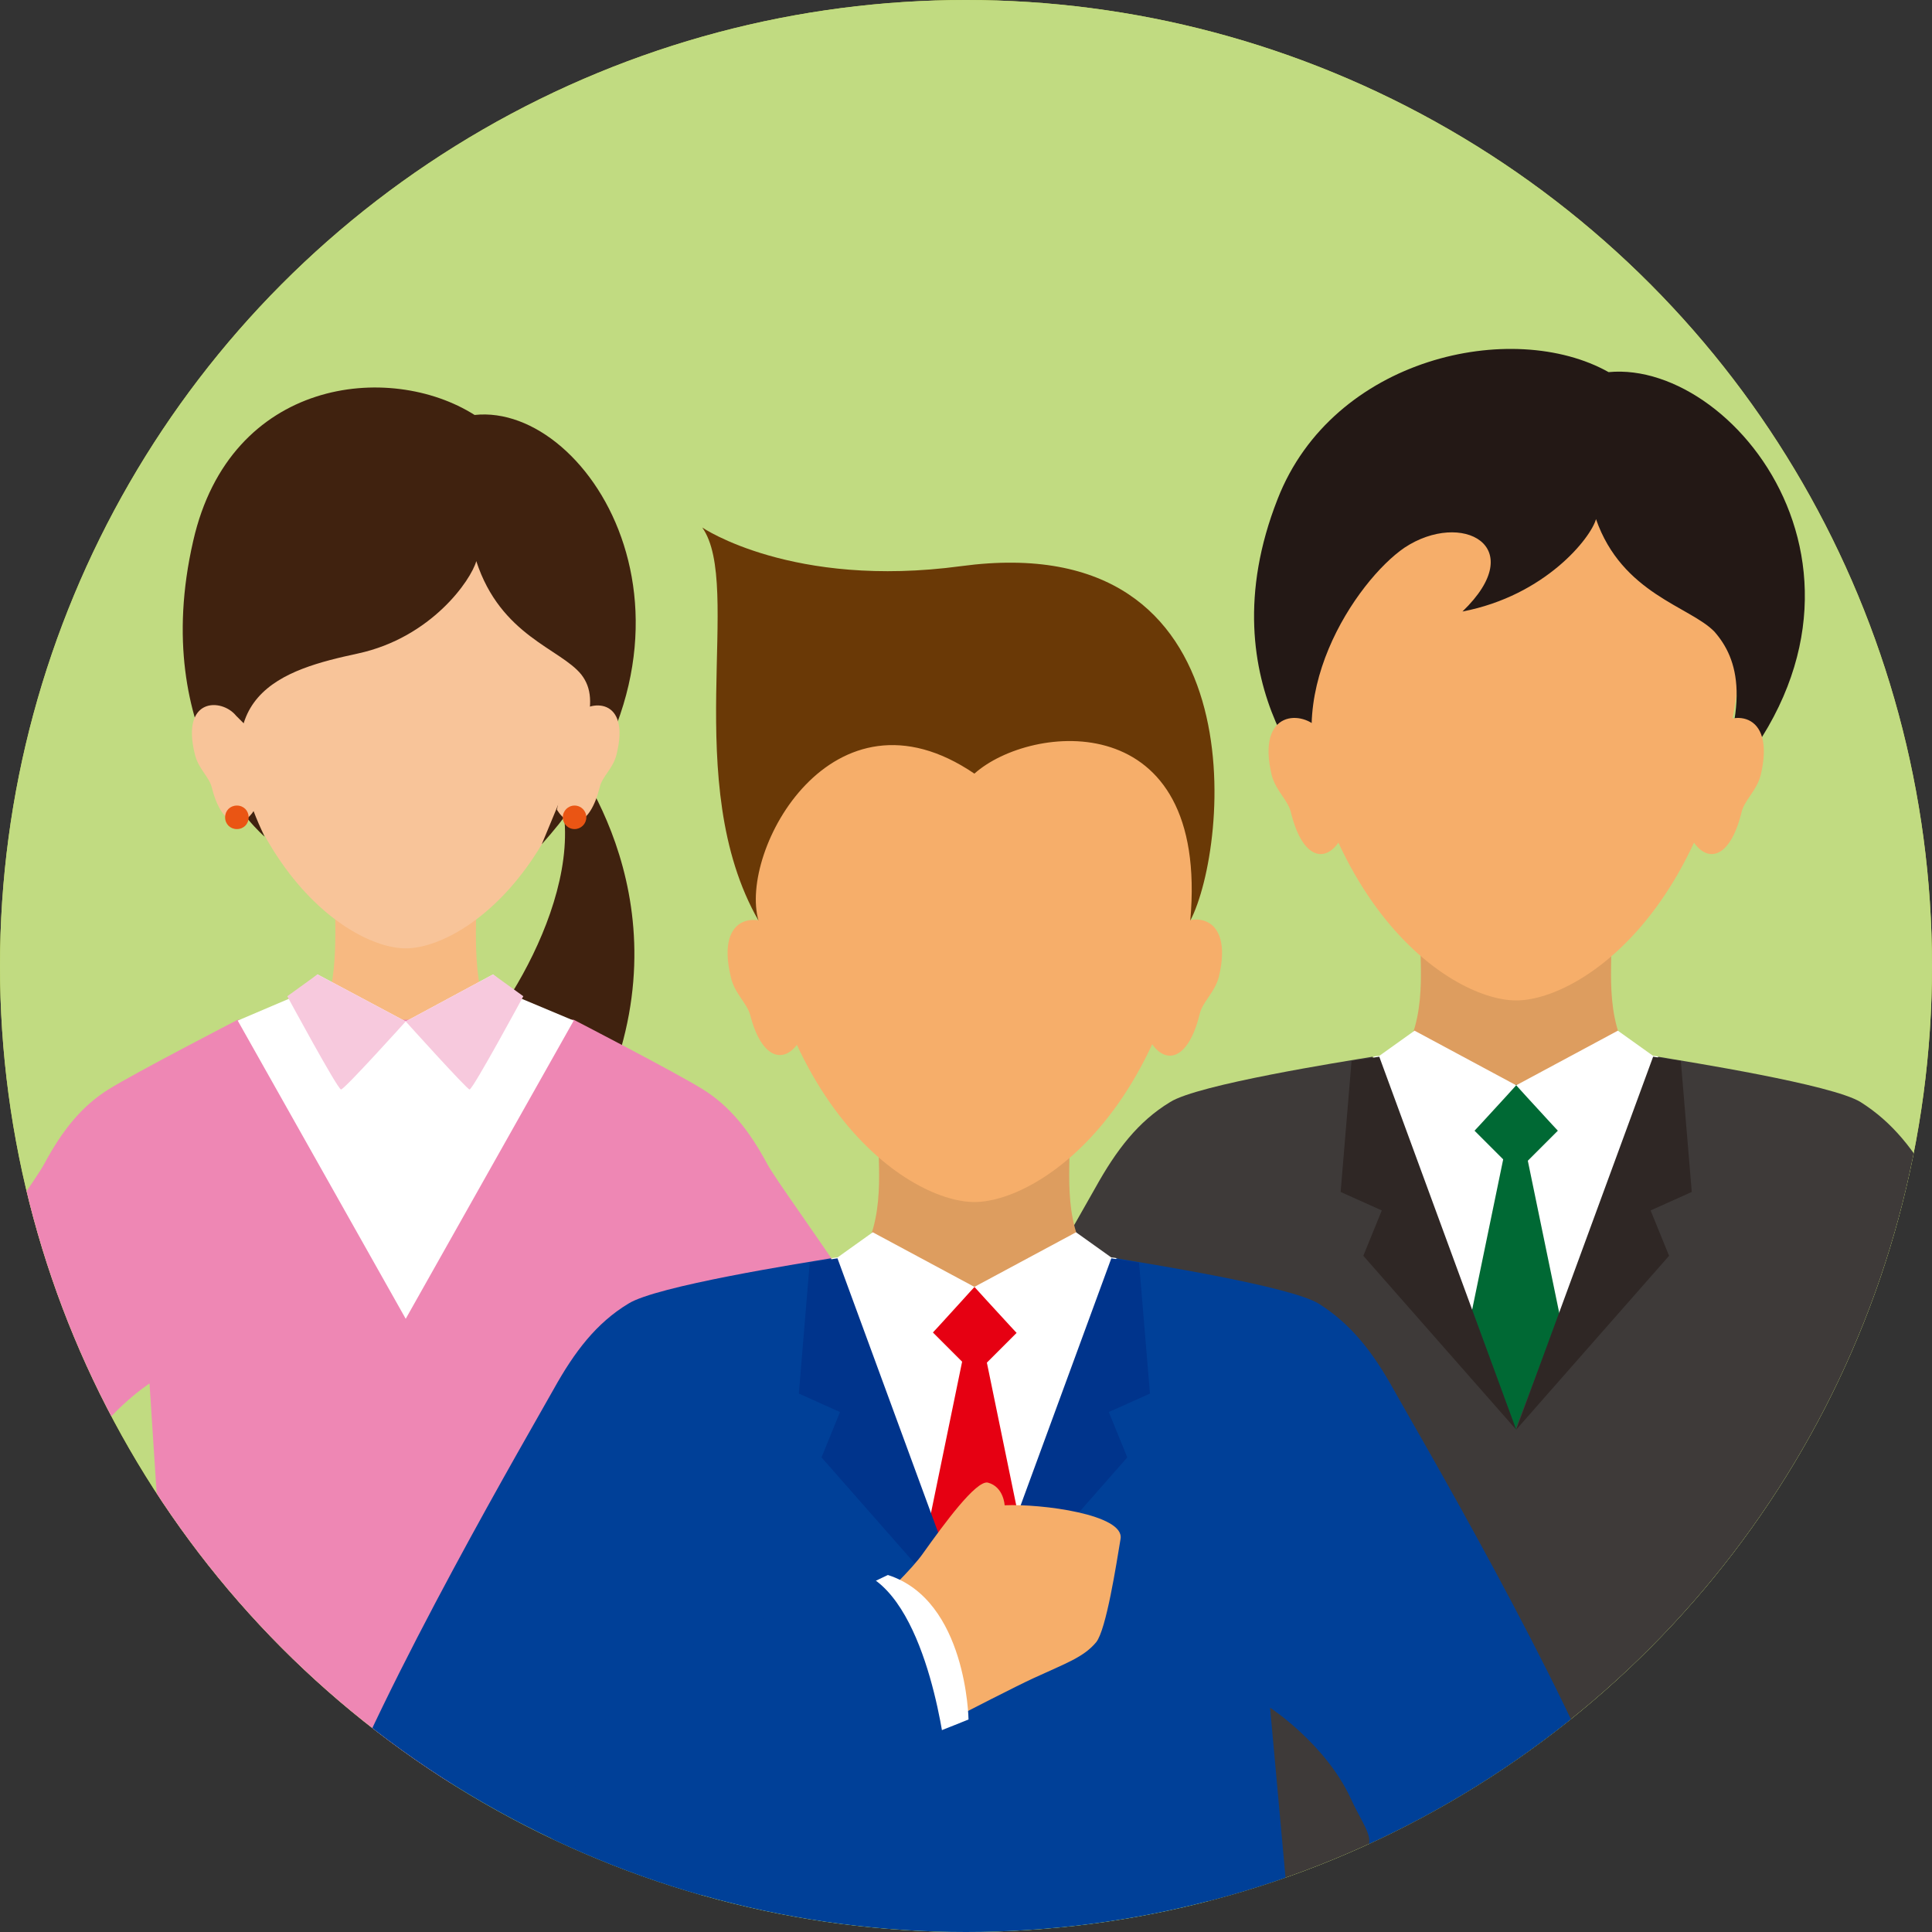 <?xml version="1.0" encoding="utf-8"?>
<!-- Generator: Adobe Illustrator 16.0.0, SVG Export Plug-In . SVG Version: 6.00 Build 0)  -->
<!DOCTYPE svg PUBLIC "-//W3C//DTD SVG 1.0//EN" "http://www.w3.org/TR/2001/REC-SVG-20010904/DTD/svg10.dtd">
<svg version="1.0" id="レイヤー_1" xmlns="http://www.w3.org/2000/svg" xmlns:xlink="http://www.w3.org/1999/xlink" x="0px"
	 y="0px" width="230px" height="230px" viewBox="0 0 230 230" enable-background="new 0 0 230 230" xml:space="preserve">
<rect x="0" y="0" width="230" height="230" fill="#333333" stroke="none"/>
<g>
	<circle fill="#C3D94E" cx="115" cy="115" r="115"/>
	<g>
		<defs>
			<circle id="SVGID_1_" cx="115" cy="115" r="115"/>
		</defs>
		<clipPath id="SVGID_2_">
			<use xlink:href="#SVGID_1_"  overflow="visible"/>
		</clipPath>
		<circle clip-path="url(#SVGID_2_)" fill="#C1DB81" cx="115" cy="115" r="115"/>
		<g clip-path="url(#SVGID_2_)">
			<g>
				<g>
					<path fill="#FFFFFF" d="M197.5,125.8c-0.4-0.1-0.7-0.1-0.7-0.1h-32.6c0,0-0.3,0-0.7,0.1l17,44.4L197.5,125.8z"/>
					<path fill="#DD9D5F" d="M195.1,127.2c-4.3-4.8-3.1-11.9-3.3-15.5h-22.7c-0.1,3.6,1,10.7-3.3,15.5l14.5,8.2L195.1,127.2z"/>
					<polygon fill="#006934" points="174,162 180.4,131 186.8,162 180.4,172.6 					"/>
					<path fill="#3E3A39" d="M257.3,194.1c-6.4-17.6-24.4-48.2-26.9-52.7c-2.5-4.5-5.1-7.8-8.9-10.2c-3.4-2.1-20.6-4.8-24.1-5.4
						l-17,44.4l-17-44.4c-3.6,0.6-20.8,3.3-24.1,5.4c-3.8,2.3-6.4,5.7-8.9,10.2c-2.5,4.5-20.4,35.1-26.9,52.7
						c-4.3,11.8,7.5,15.8,15.7,19.7c8.2,3.9,57.6-28.6,57.6-28.6s-1.9-18-9.6-21.7c-13.7,6.7-24.5,21.9-30.5,23.9c3-6.5,8-8.1,8-8.1
						l-1.2,64.2c9.7,3,27,7,27,7s39.3-25.3,49-28.3l-3.9-42.9c0,0,6.6,4.3,9.6,10.8c2,4.4,4.2,5.8-1,7.7c-2.6,1-6.7,2.3-11.1,3.7
						l-2.3,20c0,0,22.3-3.8,30.5-7.7C249.8,209.8,261.6,205.9,257.3,194.1z"/>
				</g>
				
					<rect x="176.8" y="130.7" transform="matrix(-0.707 0.707 -0.707 -0.707 403.133 101.741)" fill="#006934" width="7.4" height="7.4"/>
			</g>
			<path fill="#F6AE6A" d="M180.5,45.7c13.3,0,27.2,8.7,27.2,23.1c0,37.6-19.1,50.3-27.2,50.3s-27.2-12.7-27.2-50.3
				C153.3,54.3,167.2,45.7,180.5,45.7z"/>
			<path fill="#231815" d="M190,61.8c-0.6,2.2-6,9.1-15.9,11c8.1-7.8-0.1-12.1-6.9-7.6c-5.7,3.9-15.4,18.1-8.9,30.3
				c0,0-15.1-13.5-6.2-36.1c6.6-16.9,28-21.5,39.4-15.1c15.6-1.5,37.1,26.4,11.5,51.8c5.7-12.3,3.9-17.7,1.1-20.9
				C201.2,72.2,193.1,70.7,190,61.8z"/>
			<path fill="#F6AE6A" d="M203.9,86.9c1.9-2.4,7.6-2.5,5.7,5.4c-0.5,1.9-2,3-2.3,4.5c-1.4,5.6-4.2,6-5.9,3.1"/>
			<path fill="#F6AE6A" d="M157.1,86.9c-1.9-2.4-7.6-2.5-5.7,5.4c0.5,1.9,2,3,2.3,4.5c1.4,5.6,4.2,6,5.9,3.1"/>
			<path fill="#FFFFFF" d="M180.5,129.2l-12.1-6.5l-4.2,3c0,0,6.9,12.9,7.4,12.9C172,138.6,180.5,129.2,180.5,129.2z"/>
			<path fill="#FFFFFF" d="M180.5,129.2l12.1-6.5l4.2,3c0,0-6.9,12.9-7.4,12.9C189,138.6,180.5,129.2,180.5,129.2z"/>
			<polygon fill="#2F2725" points="160.9,126.3 159.6,141.9 164.5,144.1 162.3,149.5 180.5,170.2 164.2,125.8 			"/>
			<polygon fill="#2F2725" points="200.1,126.3 201.4,141.9 196.5,144.1 198.7,149.5 180.5,170.2 196.8,125.8 			"/>
		</g>
		<g clip-path="url(#SVGID_2_)">
			<path fill="#40220F" d="M66,87.4c1.7,1.9,15.5,18.8,6.5,41.6L56,124.8c5.9-6.1,16.8-25,7.9-35.5"/>
			<path fill="#F7B981" d="M59.1,122.8c-3.2-5.1-2.3-12.5-2.4-16.3H39.9c-0.1,3.8,0.7,11.3-2.4,16.3"/>
			<path fill="#F8C499" d="M48.3,49.6c11.5,0,23.4,7.5,23.4,19.9c0,32.4-16.4,43.4-23.4,43.4c-7,0-23.4-11-23.4-43.4
				C24.8,57,36.8,49.6,48.3,49.6z"/>
			<path fill="#40220F" d="M56.7,66.8c-0.6,2.2-5.3,9.1-14.1,11c-8.8,1.9-19.2,4.8-11.1,21.8c0,0-13.9-11.7-8.5-35.2
				C27.4,45,46.4,43,56.5,49.4c13.9-1.5,30.8,25.7,8,51.1c5.1-12.3,7.2-17,4.7-20.2C66.7,77.2,59.6,75.7,56.7,66.8z"/>
			<path fill="#F8C499" d="M30.3,96.4c-1.5,2.4-3.9,2.1-5.1-2.7c-0.3-1.2-1.6-2.2-2-3.9c-1.7-6.8,3.2-6.7,4.9-4.6l1.7,1.7"/>
			<path fill="#F8C499" d="M68.5,85.2c1.7-2,6.6-2.2,4.9,4.6c-0.4,1.7-1.7,2.6-2,3.9c-1.2,4.8-3.6,5.1-5.1,2.7"/>
			<path fill="#EA5514" d="M29.6,97.3c0,0.8-0.6,1.4-1.4,1.4c-0.8,0-1.4-0.6-1.4-1.4s0.6-1.4,1.4-1.4C29,95.9,29.6,96.5,29.6,97.3z"
				/>
			<circle fill="#EA5514" cx="68.4" cy="97.3" r="1.4"/>
			<path fill="#EE87B4" d="M74.6,201.1l4.2-36.4c0,0,5.6,3.7,8.3,9.3c1.8,3.8,3.6,5-0.9,6.6c-7.3,2.6-27.5,8.6-27.5,8.6l5.7,20.2
				c0,0,29.4-11.6,36.5-15c7.1-3.4,17.3-6.7,13.6-16.9c-5.5-15.2-21.1-35.1-23.2-39c-2.1-3.9-4.4-6.8-7.6-8.8
				c-3.2-2-15.4-8.3-15.4-8.3h-40c0,0-12.2,6.3-15.4,8.3c-3.2,2-5.5,4.9-7.6,8.8c-2.1,3.9-17.6,23.8-23.2,39
				c-3.7,10.2,6.5,13.6,13.6,16.9c7.1,3.4,36.5,15,36.5,15l5.7-20.2c0,0-20.2-6-27.5-8.6c-4.5-1.6-2.6-2.8-0.9-6.6
				c2.6-5.6,8.3-9.3,8.3-9.3l4.2,64.7"/>
			<polygon fill="#FFFFFF" points="37.8,116 34.4,118.9 28.3,121.5 48.3,157 48.3,121.6 			"/>
			<path fill="#F7C9DD" d="M48.3,121.6L37.8,116l-3.6,2.6c0,0,6,11.1,6.4,11.1C41,129.7,48.3,121.6,48.3,121.6z"/>
			<polygon fill="#FFFFFF" points="58.7,116 62.1,118.9 68.3,121.5 48.3,157 48.3,121.6 			"/>
			<path fill="#F7C9DD" d="M48.3,121.6l10.4-5.6l3.6,2.6c0,0-6,11.1-6.4,11.1C55.6,129.7,48.3,121.6,48.3,121.6z"/>
		</g>
		<g clip-path="url(#SVGID_2_)">
			<g>
				<g>
					<path fill="#FFFFFF" d="M133,149.8c-0.4-0.1-0.7-0.1-0.7-0.1H99.7c0,0-0.3,0-0.7,0.1l17,44.4L133,149.8z"/>
					<path fill="#DD9D5F" d="M130.6,151.2c-4.3-4.8-3.1-11.9-3.3-15.5h-22.7c-0.1,3.6,1,10.7-3.3,15.5l14.5,8.2L130.6,151.2z"/>
					<polygon fill="#E60012" points="109.6,186.1 116,155 122.4,186.1 116,196.6 					"/>
					<path fill="#004098" d="M192.8,218.1c-6.4-17.6-24.4-48.2-26.9-52.7c-2.5-4.5-5.1-7.8-8.9-10.2c-3.4-2.1-20.6-4.8-24.1-5.4
						l-17,44.4l-17-44.4c-3.6,0.6-20.8,3.3-24.1,5.4c-3.8,2.3-6.4,5.7-8.9,10.2c-2.5,4.5-20.4,35.1-26.9,52.7
						c-4.3,11.8,7.5,15.8,15.8,19.7c8.2,3.9,57.6-28.6,57.6-28.6s-1.9-18-9.6-21.7c-13.7,6.7-24.5,21.9-30.5,23.9c3-6.5,8-8.1,8-8.1
						l-1.2,64.2c9.7,3,27,7,27,7s39.3-25.3,49-28.3l-3.9-42.9c0,0,6.6,4.3,9.6,10.8c2,4.4,4.2,5.8-1,7.7c-2.6,1-6.7,2.3-11.1,3.7
						l-2.3,20c0,0,22.3-3.8,30.5-7.7C185.3,233.8,197.2,229.9,192.8,218.1z"/>
				</g>
				
					<rect x="112.3" y="154.7" transform="matrix(-0.707 0.707 -0.707 -0.707 310.067 188.381)" fill="#E60012" width="7.4" height="7.4"/>
			</g>
			<path fill="#F6AE6A" d="M116,69.7c13.3,0,27.2,8.7,27.2,23.1c0,37.6-19.1,50.3-27.2,50.3c-8.1,0-27.2-12.7-27.2-50.3
				C88.8,78.4,102.7,69.7,116,69.7z"/>
			<path fill="#F6AE6A" d="M95.2,123.9c-1.7,2.8-4.5,2.4-5.9-3.1c-0.4-1.4-1.9-2.6-2.3-4.5c-1.9-7.9,3.8-7.7,5.7-5.4l1.9,2"/>
			<path fill="#F6AE6A" d="M139.4,110.9c1.9-2.4,7.6-2.5,5.7,5.4c-0.5,1.9-2,3-2.3,4.5c-1.4,5.6-4.2,6-5.9,3.1"/>
			<path fill="#6A3906" d="M90.3,109.6c-2.4-8.3,8.8-29,25.7-17.5c6.7-6,28-8.2,25.7,17.5c4.6-8.8,8.3-47-27.3-42.2
				c-20.1,2.7-30.8-4.6-30.8-4.6C88.5,69.7,80.9,93.2,90.3,109.6z"/>
			<path fill="#FFFFFF" d="M116,153.2l-12.1-6.5l-4.2,3c0,0,6.9,12.9,7.4,12.9S116,153.2,116,153.2z"/>
			<path fill="#FFFFFF" d="M116,153.2l12.1-6.5l4.2,3c0,0-6.9,12.9-7.4,12.9C124.5,162.6,116,153.2,116,153.2z"/>
			<polygon fill="#00348C" points="96.4,150.3 95.1,165.9 100,168.1 97.8,173.5 116,194.2 99.7,149.8 			"/>
			<polygon fill="#00348C" points="135.6,150.3 136.9,165.9 132,168.1 134.2,173.5 116,194.2 132.3,149.8 			"/>
			<path fill="#F6AE6A" d="M92.9,200c3-1.2,14.6-11.6,17-15.1c2.5-3.5,6.3-8.7,7.7-8.4c1.9,0.5,2,2.7,2,2.7c4.4-0.2,14.3,1.1,13.8,4
				c-0.5,3-1.7,10.8-2.9,12.3c-1.5,1.8-3.6,2.5-7.5,4.3c-3.9,1.8-21.3,10.9-21.3,10.9L92.9,200z"/>
			<path fill="#FFFFFF" d="M69.7,217.4c6.8,3.2,45.6-12.7,45.6-12.7s-0.2-14.2-9.6-17.2c-11.3,5.5-16.4,6.3-21.4,8"/>
			<path fill="#004098" d="M59.1,233.5c8.2,3.9,53.5-24.4,53.5-24.4s-1.9-18-9.6-21.7c-13.7,6.7-21.8,8.6-27.8,10.6"/>
		</g>
	</g>
</g>
</svg>
